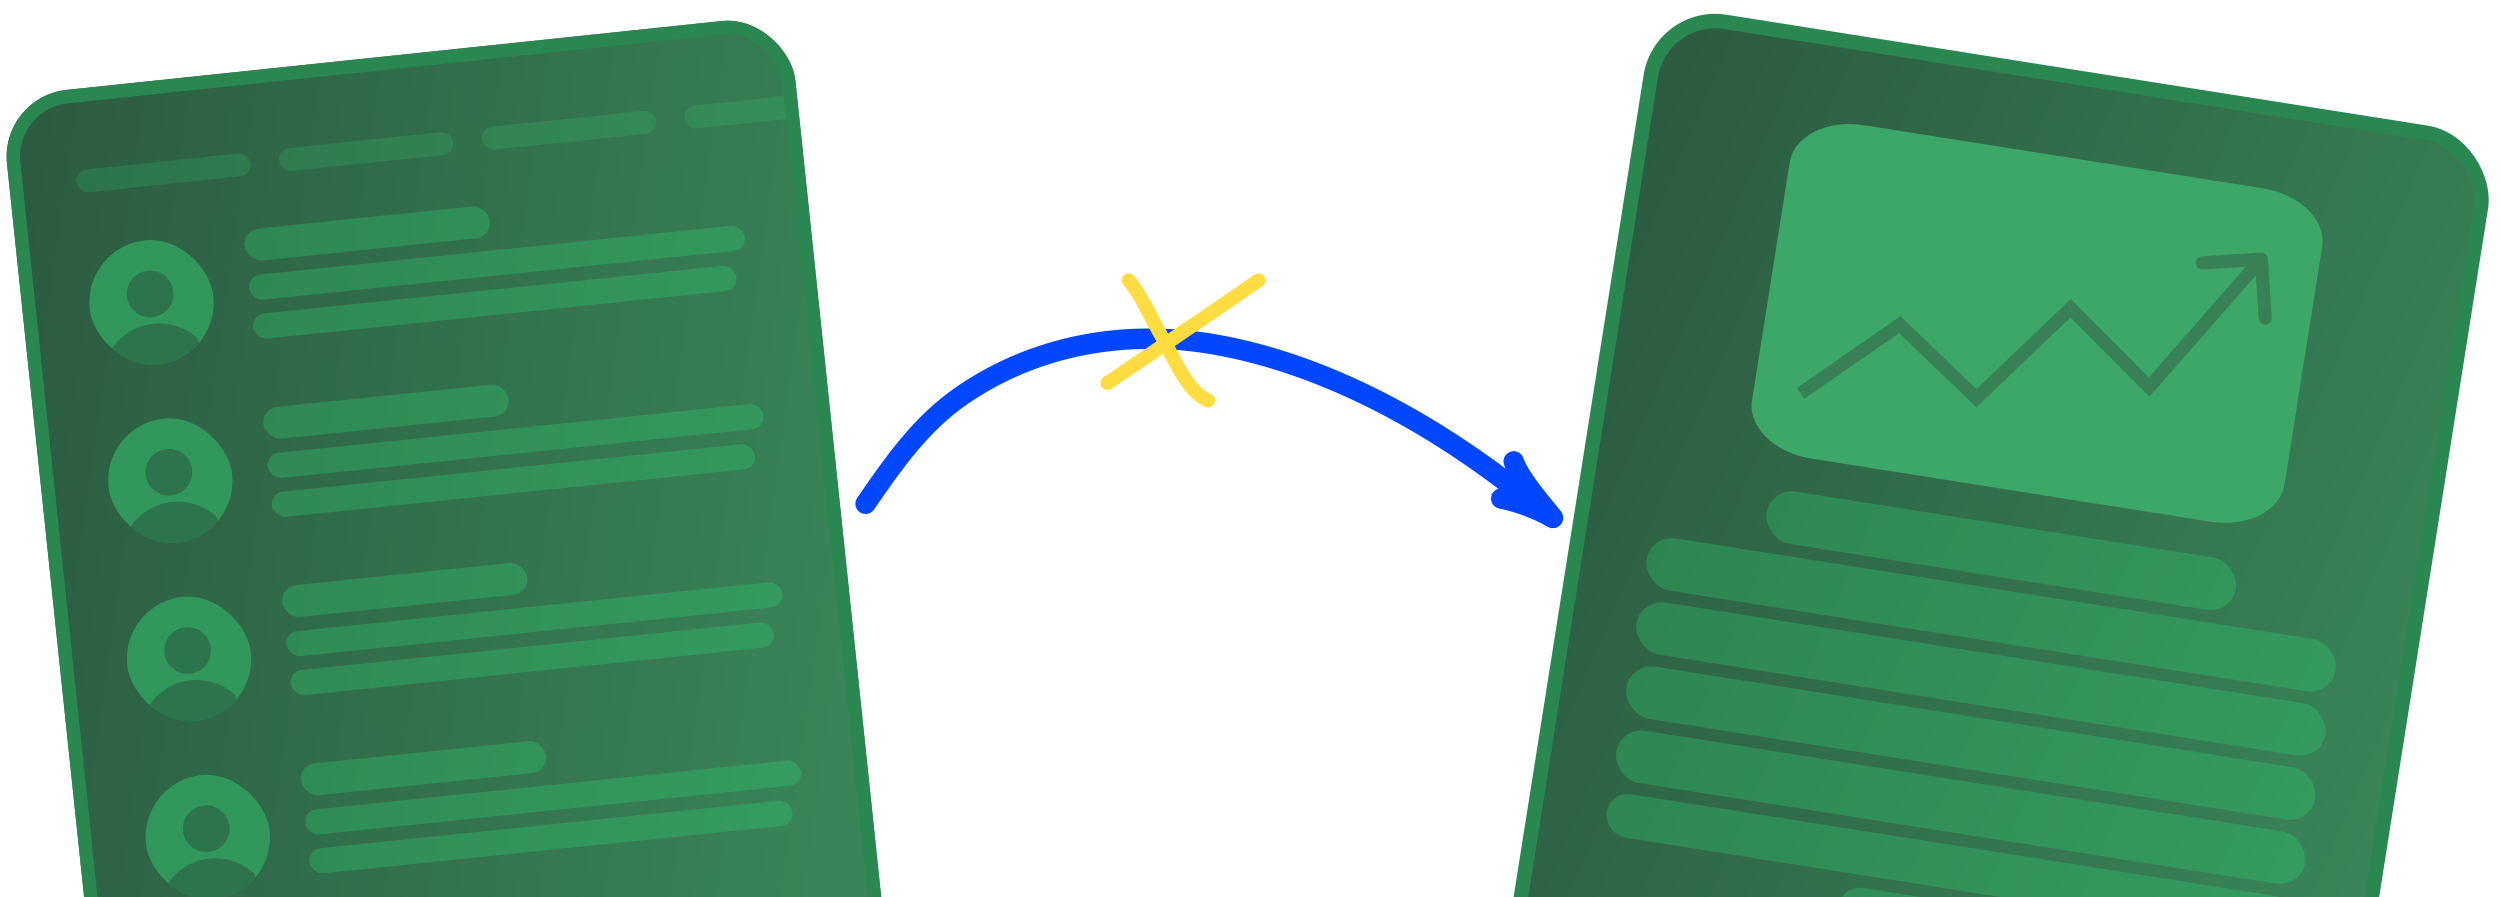 <svg width="535" height="192" viewBox="0 0 535 192" fill="none" xmlns="http://www.w3.org/2000/svg">
<rect x="355.449" y="2.502" width="179.854" height="215.678" rx="13.949" transform="rotate(8.989 355.449 2.502)" fill="url(#paint0_linear_13444_25651)"/>
<rect x="355.449" y="2.502" width="179.854" height="215.678" rx="13.949" transform="rotate(8.989 355.449 2.502)" stroke="#2B8752" stroke-width="3.1"/>
<path d="M382.991 34.728C383.419 32.026 385.33 29.671 388.304 28.182C391.277 26.693 395.07 26.193 398.848 26.79L484.316 40.31C488.094 40.908 491.548 42.555 493.917 44.889C496.286 47.222 497.376 50.052 496.949 52.755L488.888 103.712C488.461 106.415 486.55 108.769 483.576 110.258C480.602 111.747 476.809 112.247 473.031 111.65L387.563 98.13C383.785 97.532 380.332 95.885 377.963 93.551C375.594 91.218 374.503 88.388 374.931 85.685L382.991 34.728Z" fill="#3DA669"/>
<path d="M406.549 69.469L407.523 68.453L406.693 67.657L405.747 68.312L406.549 69.469ZM422.95 85.201L421.976 86.217L422.947 87.148L423.921 86.219L422.95 85.201ZM443.121 65.962L444.119 64.97L443.147 63.993L442.15 64.944L443.121 65.962ZM459.908 82.84L458.91 83.832L459.973 84.901L460.966 83.768L459.908 82.84ZM485.327 55.353C485.276 54.578 484.606 53.99 483.83 54.041L471.195 54.872C470.419 54.923 469.832 55.593 469.883 56.368C469.934 57.144 470.604 57.731 471.379 57.68L482.611 56.941L483.35 68.173C483.401 68.949 484.07 69.536 484.846 69.485C485.621 69.434 486.209 68.764 486.158 67.989L485.327 55.353ZM386.12 85.347L407.351 70.625L405.747 68.312L384.516 83.034L386.12 85.347ZM405.575 70.484L421.976 86.217L423.924 84.186L407.523 68.453L405.575 70.484ZM423.921 86.219L444.093 66.98L442.15 64.944L421.979 84.183L423.921 86.219ZM442.124 66.954L458.91 83.832L460.906 81.848L444.119 64.97L442.124 66.954ZM460.966 83.768L484.981 56.373L482.865 54.518L458.85 81.913L460.966 83.768Z" fill="#388156"/>
<g opacity="0.29">
<rect width="101.705" height="11.256" rx="5.628" transform="matrix(0.988 0.156 -0.124 0.992 378.719 104.33)" fill="#2ED876"/>
<rect width="149.287" height="11.256" rx="5.628" transform="matrix(0.988 0.156 -0.124 0.992 353.048 114.338)" fill="#2ED876"/>
<rect width="149.287" height="11.256" rx="5.628" transform="matrix(0.988 0.156 -0.124 0.992 350.876 128.064)" fill="#2ED876"/>
<rect width="149.287" height="11.256" rx="5.628" transform="matrix(0.988 0.156 -0.124 0.992 348.706 141.791)" fill="#2ED876"/>
<rect width="149.287" height="11.256" rx="5.628" transform="matrix(0.988 0.156 -0.124 0.992 346.533 155.518)" fill="#2ED876"/>
<rect width="149.287" height="9.384" rx="4.692" transform="matrix(0.988 0.156 -0.124 0.992 344.393 169.248)" fill="#2ED876"/>
<rect width="44.981" height="9.38" rx="4.69" transform="matrix(0.988 0.156 -0.141 0.99 394.104 189.287)" fill="#2ED876"/>
</g>
<g clip-path="url(#clip0_13444_25651)">
<rect y="20.734" width="169.651" height="205.148" rx="14.348" transform="rotate(-6 0 20.734)" fill="url(#paint1_linear_13444_25651)"/>
<g opacity="0.18">
<rect x="16.085" y="36.506" width="37.477" height="4.915" rx="2.457" transform="rotate(-6 16.085 36.506)" fill="#2ED876"/>
<rect x="59.467" y="31.945" width="37.477" height="4.915" rx="2.457" transform="rotate(-6 59.467 31.945)" fill="#2ED876"/>
<rect x="102.848" y="27.387" width="37.477" height="4.915" rx="2.457" transform="rotate(-6 102.848 27.387)" fill="#2ED876"/>
<rect x="146.229" y="22.826" width="37.477" height="4.915" rx="2.457" transform="rotate(-6 146.229 22.826)" fill="#2ED876"/>
</g>
<g clip-path="url(#clip1_13444_25651)">
<rect x="17.831" y="52.807" width="39.275" height="26.717" rx="2.155" transform="rotate(-5.933 17.831 52.807)" fill="#31975C"/>
<path d="M42.138 72.279C40.869 71.162 39.383 70.32 37.774 69.806C36.164 69.292 34.465 69.117 32.784 69.291C31.104 69.466 29.477 69.987 28.008 70.821C26.538 71.655 25.257 72.785 24.245 74.138C24.09 74.351 24.017 74.614 24.042 74.877L24.485 79.133C24.518 79.413 24.659 79.668 24.879 79.844C25.098 80.02 25.378 80.102 25.658 80.073L41.975 78.377C42.258 78.348 42.517 78.207 42.695 77.987C42.874 77.767 42.958 77.484 42.929 77.202L42.486 72.945C42.454 72.689 42.33 72.452 42.138 72.279Z" fill="#2C5E41" fill-opacity="0.63"/>
<path d="M32.64 67.871C35.383 67.586 37.375 65.132 37.09 62.389C36.805 59.646 34.35 57.654 31.608 57.939C28.865 58.224 26.873 60.678 27.158 63.421C27.443 66.164 29.897 68.156 32.64 67.871Z" fill="#2C5E41" fill-opacity="0.63"/>
</g>
<g opacity="0.29">
<rect width="52.699" height="6.866" rx="3.433" transform="matrix(0.995 -0.103 0.129 0.992 51.94 49.262)" fill="#2ED876"/>
<rect width="106.61" height="5.425" rx="2.713" transform="matrix(0.995 -0.103 0.13 0.991 52.953 59.018)" fill="#2ED876"/>
<rect width="103.906" height="5.425" rx="2.713" transform="matrix(0.995 -0.103 0.13 0.991 53.818 67.342)" fill="#2ED876"/>
</g>
<g clip-path="url(#clip2_13444_25651)">
<rect x="21.837" y="90.955" width="39.275" height="26.717" rx="2.155" transform="rotate(-5.933 21.837 90.955)" fill="#31975C"/>
<g clip-path="url(#clip3_13444_25651)">
<path d="M46.139 110.425C44.871 109.309 43.385 108.467 41.776 107.953C40.166 107.439 38.467 107.263 36.786 107.438C35.105 107.613 33.479 108.134 32.009 108.968C30.54 109.802 29.259 110.931 28.247 112.285C28.091 112.498 28.019 112.761 28.044 113.023L28.487 117.28C28.52 117.559 28.661 117.814 28.881 117.99C29.1 118.166 29.38 118.248 29.66 118.219L45.977 116.523C46.26 116.494 46.519 116.354 46.697 116.134C46.876 115.913 46.96 115.631 46.931 115.349L46.489 111.092C46.456 110.835 46.332 110.598 46.139 110.425Z" fill="#2C5E41" fill-opacity="0.63"/>
<path d="M36.64 106.02C39.383 105.735 41.375 103.28 41.09 100.537C40.805 97.795 38.35 95.802 35.608 96.087C32.865 96.372 30.873 98.827 31.158 101.57C31.443 104.312 33.897 106.305 36.64 106.02Z" fill="#2C5E41" fill-opacity="0.63"/>
</g>
</g>
<g opacity="0.29">
<rect width="52.699" height="6.866" rx="3.433" transform="matrix(0.995 -0.103 0.129 0.992 55.949 87.41)" fill="#2ED876"/>
<rect width="106.61" height="5.425" rx="2.713" transform="matrix(0.995 -0.103 0.13 0.991 56.963 97.166)" fill="#2ED876"/>
<rect width="103.906" height="5.425" rx="2.713" transform="matrix(0.995 -0.103 0.13 0.991 57.828 105.49)" fill="#2ED876"/>
</g>
<g clip-path="url(#clip4_13444_25651)">
<rect x="25.855" y="129.105" width="39.275" height="26.717" rx="2.155" transform="rotate(-5.933 25.855 129.105)" fill="#31975C"/>
<path d="M50.163 148.576C48.895 147.459 47.409 146.617 45.799 146.103C44.189 145.589 42.49 145.414 40.81 145.588C39.129 145.763 37.502 146.284 36.033 147.118C34.563 147.952 33.282 149.082 32.271 150.435C32.115 150.648 32.043 150.911 32.068 151.174L32.51 155.43C32.543 155.71 32.684 155.965 32.904 156.141C33.124 156.316 33.404 156.399 33.683 156.37L50.001 154.674C50.283 154.644 50.542 154.504 50.721 154.284C50.9 154.064 50.984 153.781 50.954 153.499L50.512 149.242C50.48 148.985 50.356 148.749 50.163 148.576Z" fill="#2C5E41" fill-opacity="0.63"/>
<path d="M40.665 144.17C43.408 143.885 45.4 141.431 45.115 138.688C44.83 135.945 42.376 133.953 39.633 134.238C36.89 134.523 34.898 136.977 35.183 139.72C35.468 142.463 37.923 144.455 40.665 144.17Z" fill="#2C5E41" fill-opacity="0.63"/>
</g>
<g opacity="0.29">
<rect width="52.699" height="6.866" rx="3.433" transform="matrix(0.995 -0.103 0.129 0.992 59.959 125.561)" fill="#2ED876"/>
<rect width="106.61" height="5.425" rx="2.713" transform="matrix(0.995 -0.103 0.13 0.991 60.973 135.316)" fill="#2ED876"/>
<rect width="103.906" height="5.425" rx="2.713" transform="matrix(0.995 -0.103 0.13 0.991 61.838 143.641)" fill="#2ED876"/>
</g>
<g clip-path="url(#clip5_13444_25651)">
<rect x="29.858" y="167.254" width="39.275" height="26.717" rx="2.155" transform="rotate(-5.933 29.858 167.254)" fill="#31975C"/>
<g clip-path="url(#clip6_13444_25651)">
<path d="M54.163 186.724C52.895 185.608 51.409 184.766 49.799 184.252C48.189 183.737 46.49 183.562 44.81 183.737C43.129 183.911 41.502 184.432 40.033 185.267C38.563 186.101 37.282 187.23 36.271 188.584C36.115 188.797 36.043 189.059 36.068 189.322L36.51 193.579C36.543 193.858 36.684 194.113 36.904 194.289C37.124 194.465 37.404 194.547 37.683 194.518L54.001 192.822C54.283 192.793 54.542 192.653 54.721 192.432C54.9 192.212 54.984 191.93 54.954 191.648L54.512 187.391C54.48 187.134 54.356 186.897 54.163 186.724Z" fill="#2C5E41" fill-opacity="0.63"/>
<path d="M44.665 182.318C47.408 182.033 49.4 179.579 49.115 176.836C48.83 174.094 46.376 172.101 43.633 172.386C40.89 172.671 38.898 175.126 39.183 177.868C39.468 180.611 41.923 182.604 44.665 182.318Z" fill="#2C5E41" fill-opacity="0.63"/>
</g>
</g>
<g opacity="0.29">
<rect width="52.699" height="6.866" rx="3.433" transform="matrix(0.995 -0.103 0.129 0.992 63.969 163.709)" fill="#2ED876"/>
<rect width="106.61" height="5.425" rx="2.713" transform="matrix(0.995 -0.103 0.13 0.991 64.982 173.465)" fill="#2ED876"/>
<rect width="103.906" height="5.425" rx="2.713" transform="matrix(0.995 -0.103 0.13 0.991 65.848 181.789)" fill="#2ED876"/>
</g>
</g>
<rect x="1.577" y="22.011" width="166.781" height="202.278" rx="12.913" transform="rotate(-6 1.577 22.011)" stroke="#2B8752" stroke-width="2.87"/>
<path d="M186.503 108.676C186.022 109.376 185.063 109.559 184.36 109.076C183.657 108.594 183.484 107.633 183.965 106.933C189.888 98.306 195.956 89.552 205.043 83.32C221.262 72.195 240.827 68.875 259.884 72.137C284.42 76.337 308.208 89.751 327.334 105.06C327.999 105.593 328.103 106.563 327.572 107.227C327.042 107.891 326.072 108.003 325.406 107.47C306.515 92.348 283.201 79.258 259.358 75.177C240.985 72.032 222.254 75.25 206.781 85.863C198.24 91.721 192.468 99.988 186.503 108.676Z" fill="#0047FF" stroke="#0047FF" stroke-width="1.3" stroke-linecap="round"/>
<path d="M321.545 105.172C323.459 105.515 325.292 106.072 327.06 106.723C326.565 106.081 326.077 105.432 325.603 104.773C324.445 103.164 323.226 101.339 322.483 99.267C322.196 98.466 322.612 97.583 323.411 97.293C324.212 97.003 325.096 97.417 325.384 98.22C325.971 99.859 326.97 101.39 328.104 102.967C329.651 105.115 331.352 107.172 333.083 109.264L333.482 109.746C333.527 109.8 333.61 109.905 333.686 110.043C333.724 110.112 333.785 110.235 333.83 110.398C333.871 110.548 333.931 110.855 333.83 111.225C333.711 111.656 333.422 111.993 333.067 112.185C332.764 112.348 332.487 112.37 332.35 112.372L332.338 111.722L332.35 112.372C332.086 112.377 331.879 112.313 331.819 112.294C331.57 112.216 331.3 112.066 331.175 111.996L331.168 111.993C330.977 111.886 330.806 111.786 330.662 111.701L330.66 111.699C330.495 111.602 330.376 111.533 330.283 111.484C329.3 110.974 328.295 110.517 327.261 110.105C325.177 109.275 323.114 108.588 320.995 108.208C320.155 108.057 319.601 107.253 319.754 106.416L320.394 106.533L319.754 106.416C319.907 105.58 320.707 105.022 321.545 105.172Z" fill="#0047FF" stroke="#0047FF" stroke-width="1.3" stroke-linecap="round"/>
<path d="M237 81.959C247.784 74.654 258.617 67.43 269.317 60" stroke="#FEDC42" stroke-width="3" stroke-linecap="round"/>
<path d="M241.555 60C244.414 63.379 246.274 68.03 248.506 71.831C250.979 76.042 253.95 83.851 258.542 85.688" stroke="#FEDC42" stroke-width="3" stroke-linecap="round"/>
<defs>
<linearGradient id="paint0_linear_13444_25651" x1="546.643" y1="103.161" x2="317.165" y2="44.899" gradientUnits="userSpaceOnUse">
<stop stop-color="#398458"/>
<stop offset="1" stop-color="#29553C"/>
</linearGradient>
<linearGradient id="paint1_linear_13444_25651" x1="178.487" y1="116.785" x2="-34.59" y2="63.288" gradientUnits="userSpaceOnUse">
<stop stop-color="#398458"/>
<stop offset="1" stop-color="#29553C"/>
</linearGradient>
<clipPath id="clip0_13444_25651">
<rect y="20.734" width="169.651" height="205.148" rx="14.348" transform="rotate(-6 0 20.734)" fill="white"/>
</clipPath>
<clipPath id="clip1_13444_25651">
<rect x="17.829" y="52.807" width="26.582" height="26.717" rx="13.291" transform="rotate(-5.933 17.829 52.807)" fill="white"/>
</clipPath>
<clipPath id="clip2_13444_25651">
<rect x="21.839" y="90.955" width="26.582" height="26.717" rx="13.291" transform="rotate(-5.933 21.839 90.955)" fill="white"/>
</clipPath>
<clipPath id="clip3_13444_25651">
<rect width="25.678" height="25.678" fill="white" transform="translate(22.618 95.287) rotate(-5.933)"/>
</clipPath>
<clipPath id="clip4_13444_25651">
<rect x="25.849" y="129.105" width="26.582" height="26.717" rx="13.291" transform="rotate(-5.933 25.849 129.105)" fill="white"/>
</clipPath>
<clipPath id="clip5_13444_25651">
<rect x="29.858" y="167.254" width="26.582" height="26.717" rx="13.291" transform="rotate(-5.933 29.858 167.254)" fill="white"/>
</clipPath>
<clipPath id="clip6_13444_25651">
<rect width="25.678" height="25.678" fill="white" transform="translate(30.642 171.586) rotate(-5.933)"/>
</clipPath>
</defs>
</svg>
